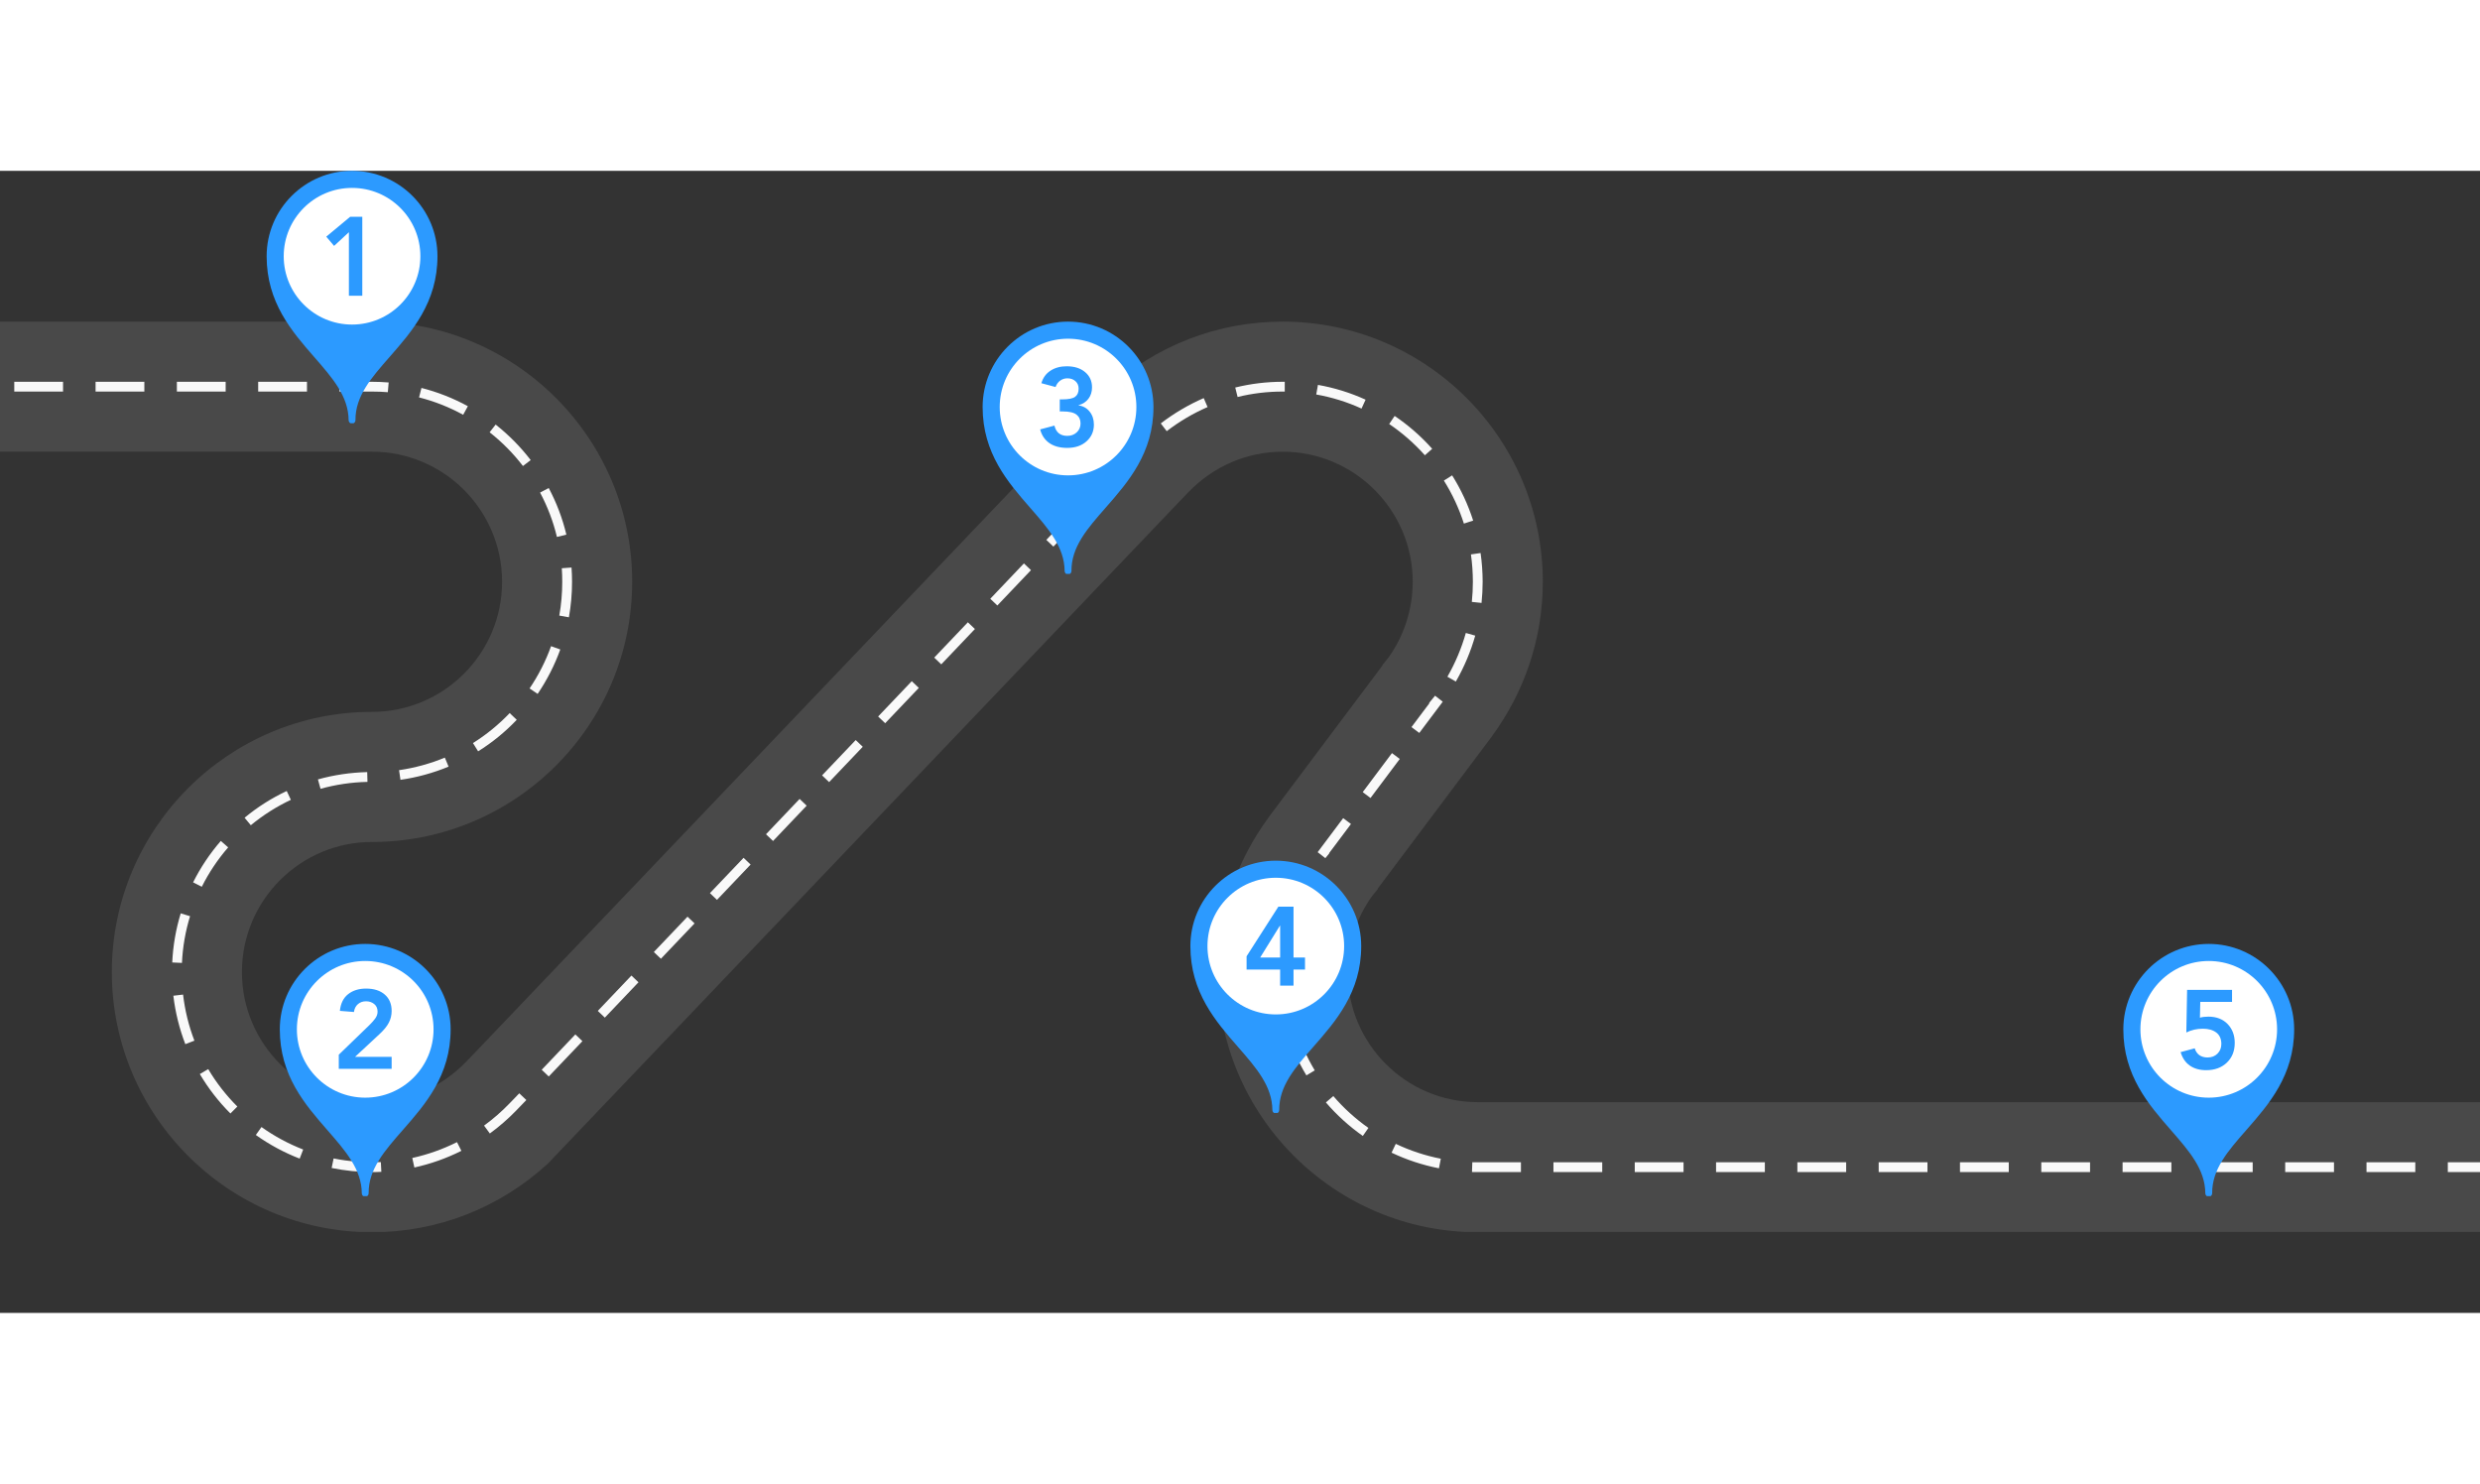 <svg xmlns="http://www.w3.org/2000/svg" xmlns:xlink="http://www.w3.org/1999/xlink" width="1170" zoomAndPan="magnify" viewBox="250 0 1140 525" height="700" preserveAspectRatio="xMidYMid meet" version="1.0"><rect x="250" y="0" width="1140" height="525" fill="#333333" stroke="none"/><defs><g/><clipPath id="61c0ce5669"><path d="M 2 69.32 L 1438 69.32 L 1438 487.773 L 2 487.773 Z M 2 69.32 " clip-rule="nonzero"/></clipPath><clipPath id="466b0cbaa3"><path d="M 2 69.32 L 33 69.32 L 33 130 L 2 130 Z M 2 69.32 " clip-rule="nonzero"/></clipPath><clipPath id="9527006f7f"><path d="M 1407 428 L 1438 428 L 1438 487.773 L 1407 487.773 Z M 1407 428 " clip-rule="nonzero"/></clipPath><clipPath id="39a46bb3d9"><path d="M 372.531 0 L 451.133 0 L 451.133 116.027 L 372.531 116.027 Z M 372.531 0 " clip-rule="nonzero"/></clipPath><clipPath id="f0a08aee20"><path d="M 378.586 355.379 L 457.289 355.379 L 457.289 471.328 L 378.586 471.328 Z M 378.586 355.379 " clip-rule="nonzero"/></clipPath><clipPath id="585c093803"><path d="M 701.66 69.32 L 780.363 69.32 L 780.363 185.273 L 701.66 185.273 Z M 701.66 69.32 " clip-rule="nonzero"/></clipPath><clipPath id="9afc91717d"><path d="M 797.16 317.117 L 875.863 317.117 L 875.863 433.066 L 797.16 433.066 Z M 797.16 317.117 " clip-rule="nonzero"/></clipPath><clipPath id="4ea1294ae4"><path d="M 1226.016 355.379 L 1304.719 355.379 L 1304.719 471.328 L 1226.016 471.328 Z M 1226.016 355.379 " clip-rule="nonzero"/></clipPath></defs><g clip-path="url(#61c0ce5669)"><path fill="#494949" d="M 1437.59 487.914 L 929.297 487.914 C 863.352 487.914 809.699 434.262 809.699 368.316 C 809.699 342.52 817.934 317.758 833.512 296.723 L 833.582 296.605 L 885.598 227.258 L 885.48 227.156 L 888.168 223.855 C 892.824 217.508 899.395 205.215 899.395 188.918 C 899.395 155.941 872.574 129.121 839.594 129.121 C 823.242 129.121 807.84 135.75 796.234 147.777 L 791.359 152.844 L 501.809 456.406 C 479.559 476.785 451.148 487.91 421 487.91 C 355.055 487.91 301.402 434.258 301.402 368.312 C 301.402 302.367 355.055 248.715 421 248.715 C 453.98 248.715 480.801 221.895 480.801 188.918 C 480.801 155.938 453.98 129.117 421 129.117 L 2.41 129.117 L 2.41 69.32 L 421.004 69.32 C 486.949 69.32 540.602 122.973 540.602 188.918 C 540.602 254.867 486.949 308.516 421.004 308.516 C 388.027 308.516 361.207 335.336 361.207 368.316 C 361.207 401.297 388.027 428.117 421.004 428.117 C 437.355 428.117 452.758 421.488 464.363 409.457 L 469.242 404.395 L 758.793 100.828 C 781.039 80.445 809.449 69.32 839.598 69.32 C 905.543 69.32 959.195 122.973 959.195 188.918 C 959.195 214.715 950.961 239.477 935.383 260.512 L 935.312 260.629 L 883.297 329.977 L 883.414 330.078 L 880.727 333.379 C 876.07 339.73 869.5 352.02 869.5 368.316 C 869.5 401.297 896.32 428.117 929.301 428.117 L 1437.59 428.117 Z M 1437.59 487.914 " fill-opacity="1" fill-rule="nonzero"/></g><path fill="#f9f9f9" d="M 928.598 460.262 C 927.953 460.262 927.297 460.25 926.641 460.234 L 926.789 455.738 C 927.605 455.766 928.395 455.781 929.254 455.766 L 949.137 455.766 L 949.137 460.262 Z M 1397.629 460.262 L 1375.207 460.262 L 1375.207 455.766 L 1397.629 455.766 Z M 1360.258 460.262 L 1337.832 460.262 L 1337.832 455.766 L 1360.258 455.766 Z M 1322.883 460.262 L 1300.457 460.262 L 1300.457 455.766 L 1322.883 455.766 Z M 1285.508 460.262 L 1263.082 460.262 L 1263.082 455.766 L 1285.508 455.766 Z M 1248.133 460.262 L 1225.707 460.262 L 1225.707 455.766 L 1248.133 455.766 Z M 1210.758 460.262 L 1188.336 460.262 L 1188.336 455.766 L 1210.758 455.766 Z M 1173.383 460.262 L 1150.961 460.262 L 1150.961 455.766 L 1173.383 455.766 Z M 1136.012 460.262 L 1113.586 460.262 L 1113.586 455.766 L 1136.012 455.766 Z M 1098.637 460.262 L 1076.211 460.262 L 1076.211 455.766 L 1098.637 455.766 Z M 1061.262 460.262 L 1038.836 460.262 L 1038.836 455.766 L 1061.262 455.766 Z M 1023.887 460.262 L 1001.461 460.262 L 1001.461 455.766 L 1023.887 455.766 Z M 986.512 460.262 L 964.086 460.262 L 964.086 455.766 L 986.512 455.766 Z M 421.004 460.262 C 414.742 460.262 408.508 459.621 402.449 458.379 L 403.355 454 C 410.406 455.43 417.84 455.93 425.066 455.68 L 425.297 460.148 C 423.883 460.234 422.453 460.262 421.004 460.262 Z M 911.457 458.527 C 903.922 457.051 896.594 454.629 889.672 451.344 L 891.602 447.285 C 898.188 450.426 905.148 452.715 912.305 454.117 Z M 440.48 458.16 L 439.52 453.781 C 446.598 452.23 453.52 449.781 460.074 446.496 L 462.09 450.496 C 455.199 453.953 447.93 456.527 440.48 458.16 Z M 387.762 454.074 C 380.637 451.328 373.852 447.664 367.602 443.211 L 370.199 439.562 C 376.141 443.793 382.598 447.27 389.367 449.898 L 387.762 454.07 Z M 876.461 443.648 C 870.184 439.238 864.473 434.055 859.48 428.246 L 862.898 425.324 C 867.645 430.859 873.074 435.777 879.031 439.969 L 876.465 443.645 Z M 475.168 442.523 L 472.508 438.902 C 476.715 435.84 480.668 432.391 484.262 428.652 L 488.699 424.055 L 491.941 427.148 L 487.109 432.156 C 483.434 435.926 479.418 439.414 475.168 442.523 Z M 355.918 433.328 C 350.488 427.898 345.758 421.793 341.859 415.207 L 345.715 412.93 C 349.422 419.191 353.934 424.973 359.105 430.141 Z M 502.25 416.32 L 499.008 413.227 L 514.484 396.988 L 517.727 400.086 Z M 850.531 415.824 C 846.562 409.27 843.438 402.215 841.234 394.875 L 845.527 393.586 C 847.629 400.566 850.594 407.266 854.359 413.516 L 850.535 415.82 Z M 335.191 401.457 C 332.445 394.332 330.59 386.844 329.688 379.195 L 334.152 378.668 C 335 385.938 336.75 393.062 339.363 399.852 Z M 528.031 389.266 L 524.793 386.172 L 540.254 369.922 L 543.492 373.016 Z M 838.078 379.91 C 837.598 376.141 837.348 372.246 837.348 368.316 C 837.348 364.535 837.598 360.727 838.062 356.988 L 842.5 357.543 C 842.066 361.094 841.844 364.727 841.844 368.32 C 841.844 372.059 842.062 375.766 842.516 379.355 Z M 333.641 364.113 L 329.176 363.91 C 329.523 356.246 330.84 348.641 333.074 341.324 L 337.367 342.637 C 335.234 349.586 333.977 356.812 333.641 364.113 Z M 553.801 362.199 L 550.559 359.105 L 566.035 342.855 L 569.277 345.949 Z M 845.512 343.309 L 841.219 342.023 C 843.422 334.711 846.547 327.641 850.492 321.043 L 854.344 323.348 C 850.578 329.625 847.613 336.359 845.512 343.309 Z M 579.582 335.129 L 576.34 332.035 L 591.805 315.801 L 595.043 318.895 Z M 342.766 329.102 L 338.766 327.086 C 342.168 320.27 346.461 313.859 351.496 308.051 L 354.887 311 C 350.094 316.52 346.023 322.605 342.766 329.102 Z M 859.234 315.961 L 855.699 313.203 L 867.422 297.566 L 871.012 300.254 L 860.969 313.652 L 861.059 313.727 Z M 605.352 308.066 L 602.109 304.973 L 617.57 288.734 L 620.812 291.832 Z M 365.293 300.824 L 362.43 297.379 C 368.332 292.488 374.84 288.355 381.805 285.09 L 383.703 289.145 C 377.102 292.254 370.898 296.195 365.293 300.824 Z M 879.996 288.297 L 876.406 285.609 L 889.852 267.668 L 893.441 270.352 Z M 397.34 284.078 L 396.145 279.758 C 403.473 277.711 411.094 276.586 418.801 276.398 L 418.918 280.895 C 411.574 281.059 404.316 282.137 397.34 284.078 Z M 631.133 280.996 L 627.891 277.902 L 643.352 261.668 L 646.594 264.762 Z M 434.086 279.945 L 433.441 275.508 C 440.668 274.469 447.734 272.531 454.48 269.742 L 456.203 273.887 C 449.105 276.82 441.676 278.867 434.086 279.945 Z M 469.781 266.848 L 467.414 263.051 C 473.547 259.215 479.227 254.57 484.293 249.27 L 487.535 252.367 C 482.223 257.941 476.25 262.82 469.781 266.848 Z M 902.418 258.398 L 898.828 255.711 L 907.02 244.793 L 907.062 244.719 L 906.934 244.617 L 909.66 241.277 L 913.195 244.035 L 902.418 258.402 Z M 656.898 253.93 L 653.66 250.836 L 669.121 234.602 L 672.359 237.695 Z M 497.141 240.453 L 493.434 237.941 C 497.535 231.871 500.863 225.344 503.316 218.512 L 507.551 220.031 C 504.953 227.211 501.461 234.074 497.141 240.453 Z M 919.223 234.777 L 915.34 232.559 C 918.992 226.176 921.836 219.418 923.809 212.438 L 928.129 213.664 C 926.055 220.992 923.062 228.086 919.219 234.777 Z M 682.684 226.863 L 679.445 223.766 L 694.906 207.531 L 698.145 210.625 Z M 511.508 205.242 L 507.098 204.453 C 508.004 199.355 508.453 194.129 508.453 188.918 C 508.453 186.832 508.395 184.746 508.25 182.684 L 512.719 182.363 C 512.863 184.543 512.953 186.715 512.953 188.918 C 512.953 194.395 512.469 199.883 511.508 205.242 Z M 708.453 199.812 L 705.211 196.719 L 720.672 180.465 L 723.914 183.562 Z M 931.035 198.629 L 926.566 198.16 C 926.887 195.035 927.047 191.926 927.047 188.918 C 927.035 184.656 926.738 180.406 926.156 176.336 L 930.594 175.691 C 931.207 179.984 931.527 184.438 931.543 188.902 C 931.543 192.074 931.367 195.34 931.031 198.629 Z M 734.219 172.742 L 730.98 169.648 L 746.457 153.398 L 749.695 156.492 Z M 506.004 168.293 C 504.312 161.211 501.699 154.363 498.266 147.91 L 502.234 145.809 C 505.84 152.586 508.57 159.797 510.352 167.242 Z M 922.918 162.16 C 920.684 155.211 917.59 148.551 913.719 142.391 L 917.516 139.996 C 921.59 146.496 924.844 153.488 927.18 160.785 Z M 760.004 145.676 L 756.762 142.582 L 772.223 126.344 L 775.465 129.441 Z M 490.379 135.688 C 485.957 129.922 480.805 124.711 475.066 120.184 L 477.84 116.648 C 483.871 121.41 489.301 126.898 493.945 132.973 L 490.383 135.688 Z M 904.988 130.754 C 900.125 125.297 894.605 120.465 888.578 116.391 L 891.09 112.68 C 897.426 116.961 903.234 122.039 908.348 127.777 Z M 786.312 119.676 L 783.582 116.113 C 789.652 111.457 796.297 107.543 803.32 104.477 L 805.102 108.594 C 798.418 111.5 792.09 115.238 786.312 119.676 Z M 462.906 112.141 C 456.512 108.637 449.695 105.949 442.629 104.152 L 443.738 99.805 C 451.152 101.703 458.336 104.52 465.066 108.199 Z M 875.863 109.293 C 869.281 106.27 862.27 104.098 855.043 102.812 L 855.832 98.402 C 863.426 99.742 870.797 102.039 877.73 105.203 L 875.863 109.289 Z M 818.895 103.965 L 817.816 99.617 C 824.926 97.863 832.238 96.973 839.598 96.973 L 840.574 96.973 L 840.574 101.469 L 839.598 101.469 C 832.605 101.469 825.641 102.301 818.895 103.965 Z M 428.277 101.762 C 425.883 101.559 423.461 101.469 421.004 101.469 L 406.055 101.469 L 406.055 96.973 L 421.004 96.973 C 423.574 96.973 426.113 97.09 428.656 97.293 L 428.277 101.758 Z M 391.105 101.469 L 368.68 101.469 L 368.68 96.973 L 391.105 96.973 Z M 353.73 101.469 L 331.305 101.469 L 331.305 96.973 L 353.73 96.973 Z M 316.355 101.469 L 293.934 101.469 L 293.934 96.973 L 316.355 96.973 Z M 278.98 101.469 L 256.559 101.469 L 256.559 96.973 L 278.98 96.973 Z M 241.609 101.469 L 219.184 101.469 L 219.184 96.973 L 241.609 96.973 Z M 204.234 101.469 L 181.809 101.469 L 181.809 96.973 L 204.234 96.973 Z M 166.859 101.469 L 144.434 101.469 L 144.434 96.973 L 166.859 96.973 Z M 129.484 101.469 L 107.059 101.469 L 107.059 96.973 L 129.484 96.973 Z M 92.109 101.469 L 69.684 101.469 L 69.684 96.973 L 92.109 96.973 Z M 54.734 101.469 L 32.312 101.469 L 32.312 96.973 L 54.734 96.973 Z M 54.734 101.469 " fill-opacity="1" fill-rule="nonzero"/><g clip-path="url(#466b0cbaa3)"><path fill="#2c9aff" d="M 32.312 69.32 L 2.41 69.32 L 2.41 129.121 L 32.312 129.121 Z M 32.312 69.32 " fill-opacity="1" fill-rule="nonzero"/></g><g clip-path="url(#9527006f7f)"><path fill="#2c9aff" d="M 1437.59 428.117 L 1407.688 428.117 L 1407.688 487.914 L 1437.59 487.914 Z M 1437.59 428.117 " fill-opacity="1" fill-rule="nonzero"/></g><g clip-path="url(#39a46bb3d9)"><path fill="#2c9aff" d="M 411.828 0 C 390.18 0 372.566 17.613 372.566 39.262 C 372.566 60.531 384.195 73.863 394.461 85.621 C 402.891 95.285 410.172 103.629 410.258 114.656 C 410.262 115.52 410.969 116.215 411.828 116.215 L 411.84 116.215 C 412.703 116.207 413.398 115.504 413.398 114.645 L 413.398 114.633 C 413.312 103.559 420.648 95.184 429.152 85.484 C 439.434 73.75 451.09 60.449 451.09 39.262 C 451.09 17.613 433.477 0 411.828 0 Z M 411.828 0 " fill-opacity="1" fill-rule="nonzero"/></g><path fill="#ffffff" d="M 411.828 70.672 C 429.176 70.672 443.238 56.609 443.238 39.262 C 443.238 21.914 429.176 7.852 411.828 7.852 C 394.48 7.852 380.418 21.914 380.418 39.262 C 380.418 56.609 394.48 70.672 411.828 70.672 Z M 411.828 70.672 " fill-opacity="1" fill-rule="nonzero"/><g fill="#2c9aff" fill-opacity="1"><g transform="translate(396.649, 57.435)"><g><path d="M 19.891 -36.297 L 19.891 0 L 13.734 0 L 13.734 -29.219 L 6.922 -22.922 L 3.328 -27.172 L 14.297 -36.297 Z M 19.891 -36.297 "/></g></g></g><g clip-path="url(#f0a08aee20)"><path fill="#2c9aff" d="M 417.883 355.379 C 396.23 355.379 378.617 372.992 378.617 394.645 C 378.617 415.914 390.25 429.246 400.512 441.004 C 408.941 450.668 416.227 459.012 416.312 470.043 C 416.316 470.906 417.023 471.602 417.883 471.602 L 417.895 471.602 C 418.758 471.594 419.453 470.891 419.453 470.031 L 419.453 470.016 C 419.367 458.945 426.703 450.566 435.207 440.871 C 445.488 429.133 457.145 415.832 457.145 394.641 C 457.145 372.992 439.531 355.379 417.883 355.379 Z M 417.883 355.379 " fill-opacity="1" fill-rule="nonzero"/></g><path fill="#ffffff" d="M 417.883 426.055 C 435.23 426.055 449.293 411.992 449.293 394.645 C 449.293 377.297 435.23 363.23 417.883 363.23 C 400.535 363.23 386.469 377.297 386.469 394.645 C 386.469 411.992 400.535 426.055 417.883 426.055 Z M 417.883 426.055 " fill-opacity="1" fill-rule="nonzero"/><g fill="#2c9aff" fill-opacity="1"><g transform="translate(402.702, 412.813)"><g><path d="M 15.578 -36.906 C 19.203 -36.906 22.066 -35.988 24.172 -34.156 C 26.273 -32.332 27.328 -29.816 27.328 -26.609 C 27.328 -24.691 26.898 -22.906 26.047 -21.25 C 25.191 -19.594 23.77 -17.844 21.781 -16 L 10.516 -5.531 L 27.328 -5.531 L 27.328 0 L 3.031 0 L 3.031 -6.516 L 17.125 -20.141 C 18.281 -21.273 19.191 -22.316 19.859 -23.266 C 20.523 -24.223 20.859 -25.234 20.859 -26.297 C 20.859 -27.805 20.336 -28.977 19.297 -29.812 C 18.254 -30.645 17.016 -31.062 15.578 -31.062 C 14.078 -31.062 12.82 -30.617 11.812 -29.734 C 10.801 -28.848 10.195 -27.648 10 -26.141 L 3.531 -26.656 C 3.875 -30.039 5.129 -32.594 7.297 -34.312 C 9.473 -36.039 12.234 -36.906 15.578 -36.906 Z M 15.578 -36.906 "/></g></g></g><g clip-path="url(#585c093803)"><path fill="#2c9aff" d="M 740.957 69.32 C 719.305 69.32 701.691 86.934 701.691 108.586 C 701.691 129.855 713.324 143.188 723.59 154.949 C 732.02 164.609 739.301 172.953 739.387 183.984 C 739.391 184.848 740.098 185.543 740.957 185.543 L 740.969 185.543 C 741.832 185.535 742.527 184.832 742.527 183.973 L 742.527 183.961 C 742.441 172.887 749.777 164.512 758.281 154.812 C 768.566 143.074 780.223 129.773 780.223 108.586 C 780.223 86.934 762.605 69.32 740.957 69.32 Z M 740.957 69.32 " fill-opacity="1" fill-rule="nonzero"/></g><path fill="#ffffff" d="M 740.957 139.996 C 758.305 139.996 772.367 125.934 772.367 108.586 C 772.367 91.238 758.305 77.176 740.957 77.176 C 723.609 77.176 709.547 91.238 709.547 108.586 C 709.547 125.934 723.609 139.996 740.957 139.996 Z M 740.957 139.996 " fill-opacity="1" fill-rule="nonzero"/><g fill="#2c9aff" fill-opacity="1"><g transform="translate(725.777, 126.756)"><g><path d="M 14.562 -36.906 C 18.082 -36.906 20.898 -36.016 23.016 -34.234 C 25.141 -32.461 26.203 -30.125 26.203 -27.219 C 26.203 -25.164 25.645 -23.41 24.531 -21.953 C 23.414 -20.504 21.906 -19.523 20 -19.016 L 20 -18.922 C 22.113 -18.641 23.816 -17.688 25.109 -16.062 C 26.41 -14.445 27.062 -12.457 27.062 -10.094 C 27.062 -6.988 25.93 -4.426 23.672 -2.406 C 21.422 -0.395 18.469 0.609 14.812 0.609 C 11.469 0.609 8.734 -0.125 6.609 -1.594 C 4.492 -3.062 3.078 -5.16 2.359 -7.891 L 8.922 -9.641 C 9.672 -6.492 11.633 -4.922 14.812 -4.922 C 16.562 -4.922 18.016 -5.457 19.172 -6.531 C 20.336 -7.613 20.922 -8.973 20.922 -10.609 C 20.922 -12.348 20.301 -13.707 19.062 -14.688 C 17.832 -15.664 15.695 -16.156 12.656 -16.156 L 11.375 -16.156 L 11.375 -21.688 L 12.406 -21.688 C 15.375 -21.688 17.391 -22.086 18.453 -22.891 C 19.516 -23.691 20.047 -24.93 20.047 -26.609 C 20.047 -28.047 19.555 -29.195 18.578 -30.062 C 17.609 -30.938 16.367 -31.375 14.859 -31.375 C 13.672 -31.375 12.586 -31.031 11.609 -30.344 C 10.641 -29.664 9.914 -28.676 9.438 -27.375 L 2.922 -29.125 C 3.641 -31.613 5.031 -33.531 7.094 -34.875 C 9.164 -36.227 11.656 -36.906 14.562 -36.906 Z M 14.562 -36.906 "/></g></g></g><g clip-path="url(#9afc91717d)"><path fill="#2c9aff" d="M 836.457 317.117 C 814.805 317.117 797.191 334.73 797.191 356.379 C 797.191 377.652 808.824 390.98 819.086 402.742 C 827.516 412.402 834.801 420.75 834.887 431.777 C 834.891 432.645 835.598 433.336 836.457 433.336 L 836.469 433.336 C 837.332 433.332 838.027 432.625 838.027 431.766 L 838.027 431.754 C 837.941 420.68 845.277 412.305 853.781 402.605 C 864.062 390.871 875.719 377.57 875.719 356.379 C 875.719 334.73 858.105 317.117 836.457 317.117 Z M 836.457 317.117 " fill-opacity="1" fill-rule="nonzero"/></g><path fill="#ffffff" d="M 836.457 387.793 C 853.805 387.793 867.867 373.727 867.867 356.379 C 867.867 339.031 853.805 324.969 836.457 324.969 C 819.109 324.969 805.043 339.031 805.043 356.379 C 805.043 373.727 819.109 387.793 836.457 387.793 Z M 836.457 387.793 " fill-opacity="1" fill-rule="nonzero"/><g fill="#2c9aff" fill-opacity="1"><g transform="translate(821.277, 374.55)"><g><path d="M 23.328 -36.297 L 23.328 -12.922 L 28.609 -12.922 L 28.609 -7.375 L 23.328 -7.375 L 23.328 0 L 17.172 0 L 17.172 -7.375 L 1.75 -7.375 L 1.75 -13.484 L 16.359 -36.297 Z M 8 -12.922 L 17.172 -12.922 L 17.172 -27.578 L 17.078 -27.578 Z M 8 -12.922 "/></g></g></g><g clip-path="url(#4ea1294ae4)"><path fill="#2c9aff" d="M 1265.312 355.379 C 1243.66 355.379 1226.047 372.992 1226.047 394.645 C 1226.047 415.914 1237.68 429.246 1247.941 441.004 C 1256.371 450.668 1263.656 459.012 1263.738 470.043 C 1263.746 470.906 1264.453 471.602 1265.312 471.602 L 1265.324 471.602 C 1266.188 471.594 1266.883 470.891 1266.883 470.031 L 1266.883 470.016 C 1266.797 458.945 1274.133 450.566 1282.637 440.871 C 1292.918 429.133 1304.574 415.832 1304.574 394.641 C 1304.574 372.992 1286.961 355.379 1265.312 355.379 Z M 1265.312 355.379 " fill-opacity="1" fill-rule="nonzero"/></g><path fill="#ffffff" d="M 1265.312 426.055 C 1282.66 426.055 1296.723 411.992 1296.723 394.645 C 1296.723 377.297 1282.66 363.23 1265.312 363.23 C 1247.961 363.23 1233.898 377.297 1233.898 394.645 C 1233.898 411.992 1247.961 426.055 1265.312 426.055 Z M 1265.312 426.055 " fill-opacity="1" fill-rule="nonzero"/><g fill="#2c9aff" fill-opacity="1"><g transform="translate(1250.132, 412.813)"><g><path d="M 25.891 -36.297 L 25.891 -30.766 L 11.281 -30.766 L 11.125 -23.531 C 12.219 -23.844 13.516 -24 15.016 -24 C 18.711 -24 21.656 -22.867 23.844 -20.609 C 26.031 -18.348 27.125 -15.457 27.125 -11.938 C 27.125 -8.188 25.91 -5.156 23.484 -2.844 C 21.055 -0.539 17.895 0.609 14 0.609 C 11.02 0.609 8.52 -0.086 6.5 -1.484 C 4.488 -2.891 3.07 -4.957 2.25 -7.688 L 8.719 -9.438 C 9.633 -6.633 11.613 -5.234 14.656 -5.234 C 16.508 -5.234 18.023 -5.82 19.203 -7 C 20.379 -8.176 20.969 -9.656 20.969 -11.438 C 20.969 -13.758 20.195 -15.508 18.656 -16.688 C 17.125 -17.863 15.055 -18.453 12.453 -18.453 C 9.723 -18.453 7.195 -17.875 4.875 -16.719 L 5.234 -36.297 Z M 25.891 -36.297 "/></g></g></g></svg>